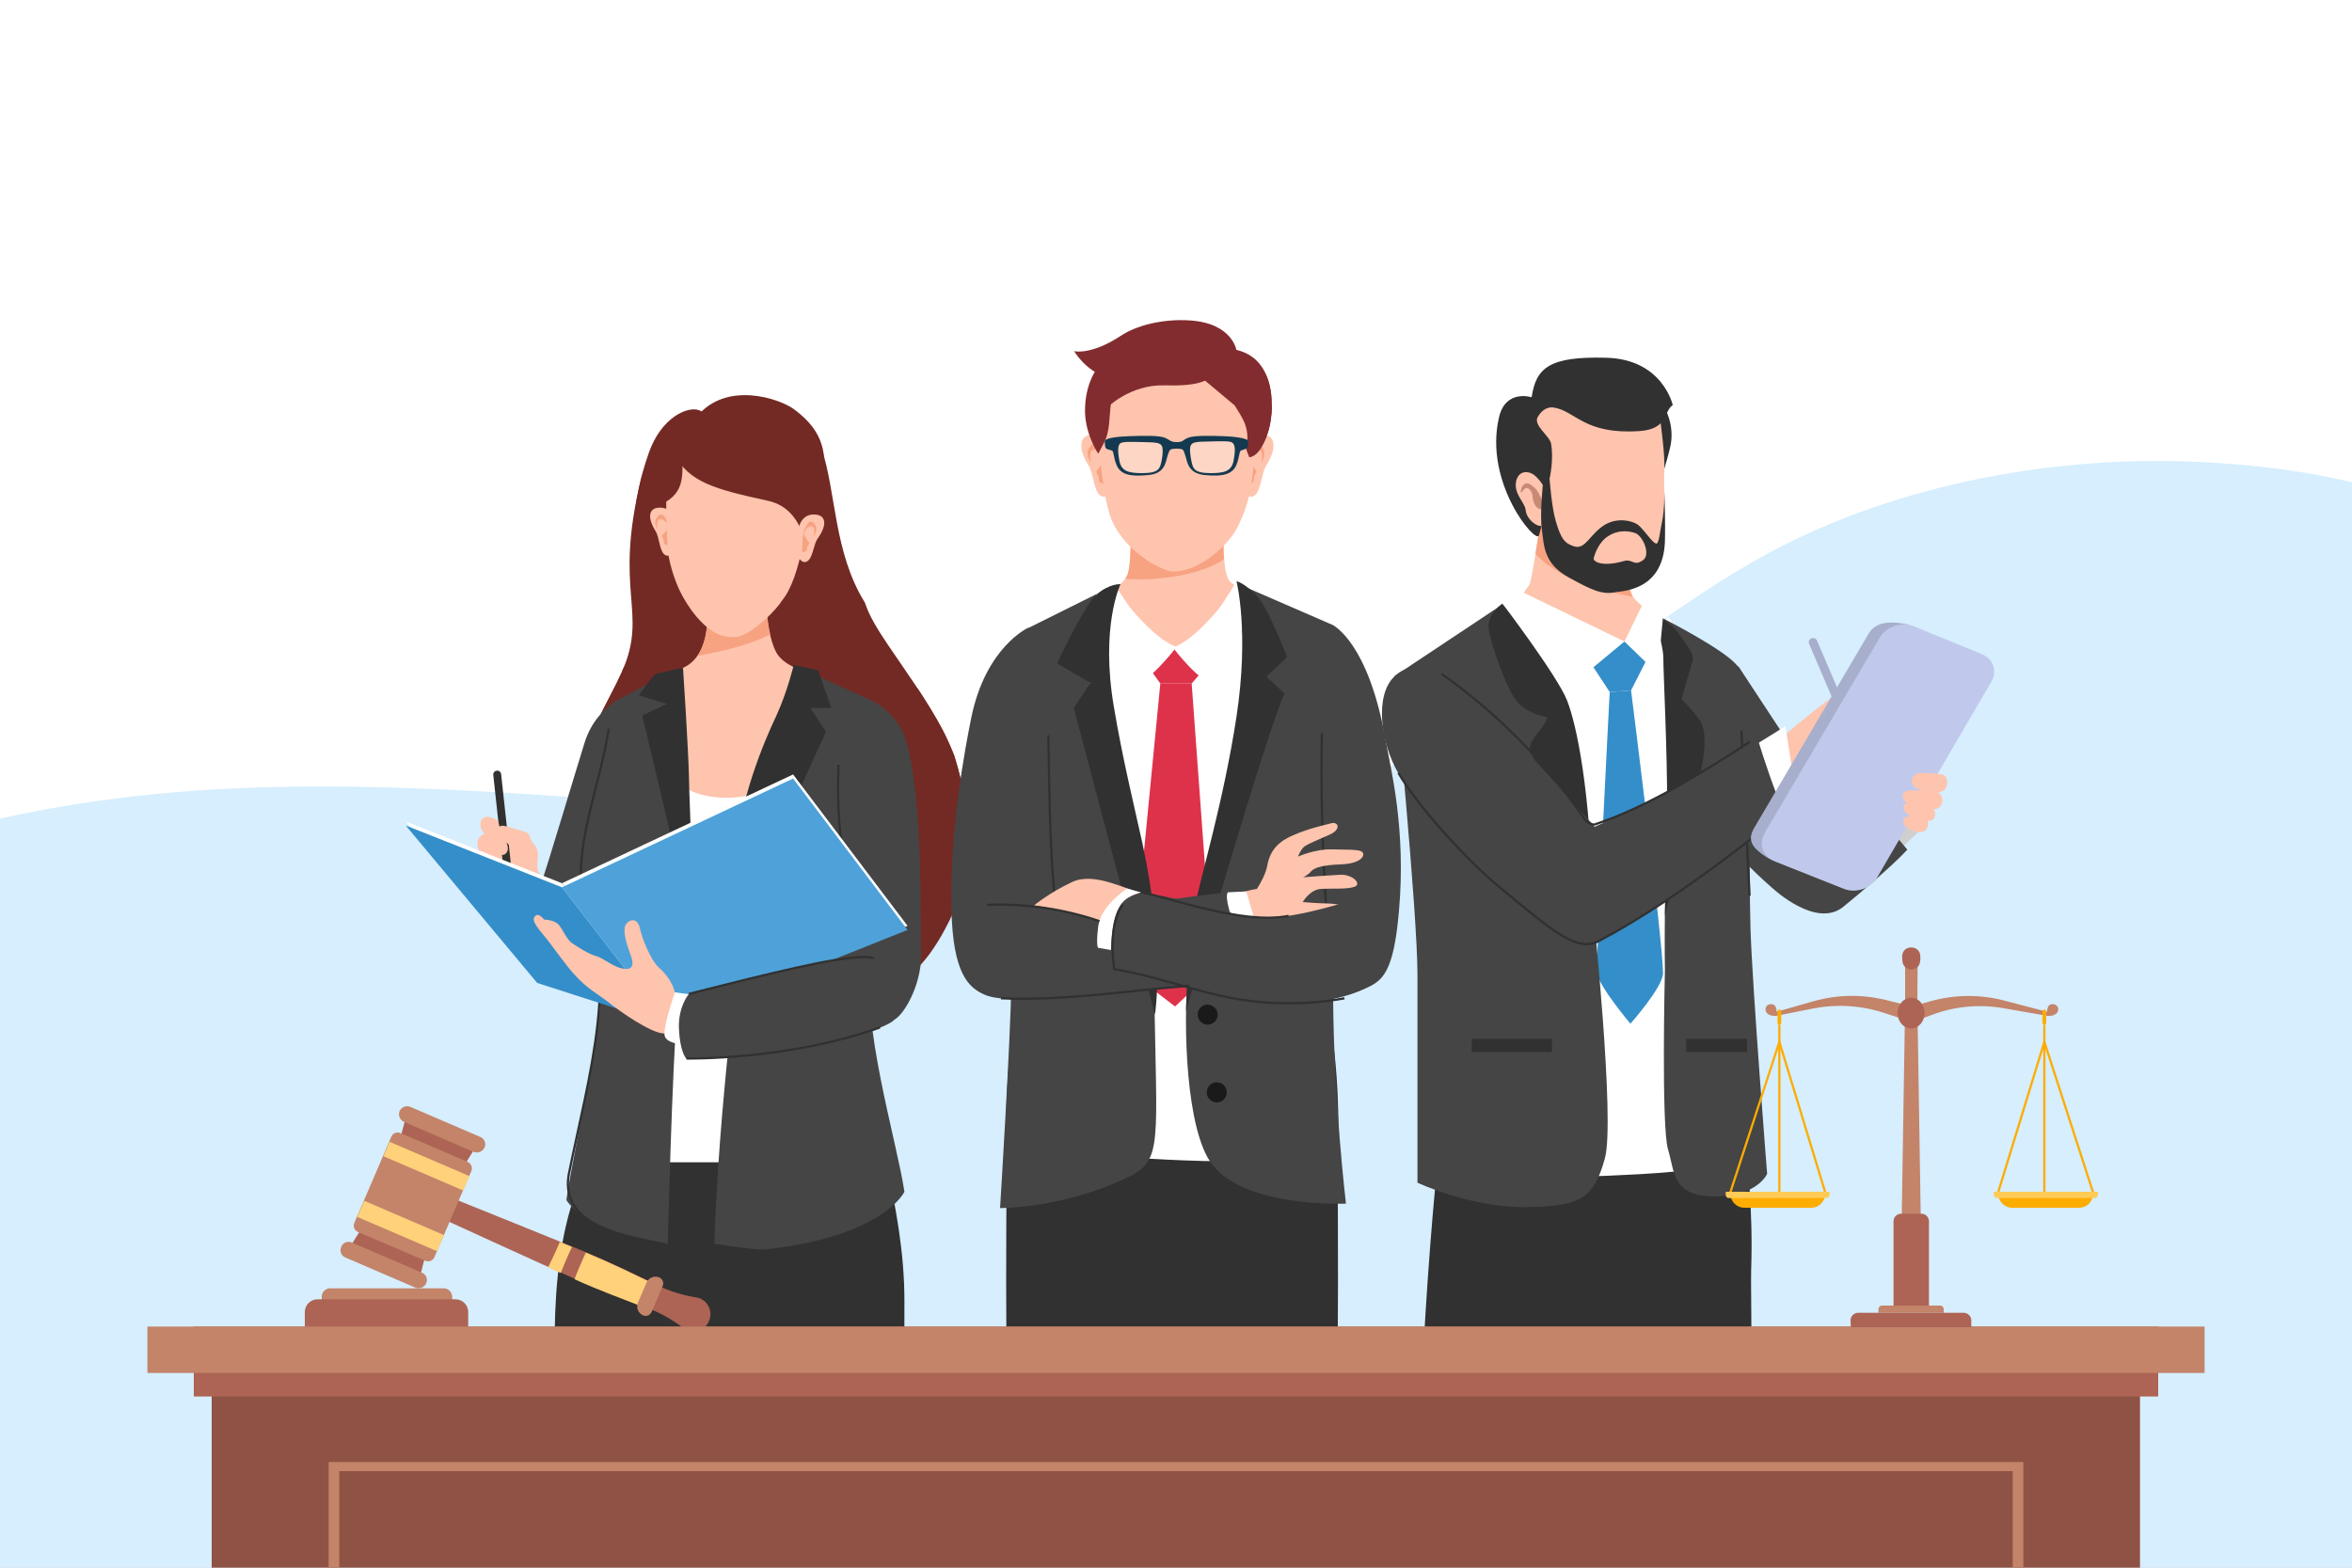 <?xml version="1.0" encoding="utf-8"?>
<!-- Generator: Adobe Illustrator 26.3.0, SVG Export Plug-In . SVG Version: 6.00 Build 0)  -->
<svg version="1.1" id="Capa_1" xmlns="http://www.w3.org/2000/svg" xmlns:xlink="http://www.w3.org/1999/xlink" x="0px" y="0px"
	 viewBox="0 0 750 500" style="enable-background:new 0 0 750 500;" xml:space="preserve">
<rect x="0" y="0" width="750" height="500" fill="#808080" stroke="none"/>
<style type="text/css">
	.st0{clip-path:url(#SVGID_00000127014441382832306390000010403475336250417580_);fill:#FFFFFF;}
	.st1{clip-path:url(#SVGID_00000139277511134240393620000005442004357807365800_);fill:#D6EEFE;}
	.st2{fill:#732A24;}
	.st3{fill:#FEC4AD;}
	.st4{fill:#454545;}
	.st5{fill:#F7A281;}
	.st6{fill:#FFFFFF;}
	.st7{fill:#313131;}
	.st8{fill:none;stroke:#313131;stroke-width:0.709;stroke-miterlimit:10;}
	.st9{fill:#4EA2D9;}
	.st10{fill:#348EC9;}
	.st11{fill:#DE324B;}
	.st12{fill:#1A1A1A;}
	.st13{fill:#832C2F;}
	.st14{opacity:0.3;fill:#FFFFFF;enable-background:new    ;}
	.st15{fill:#133A50;}
	.st16{fill:#808194;}
	.st17{fill:#CFCFCF;}
	.st18{fill:#A7AFCC;}
	.st19{fill:#C0C9EB;}
	.st20{opacity:0.52;fill:#965545;enable-background:new    ;}
	.st21{fill:#AD6454;}
	.st22{fill:#FFD17A;}
	.st23{fill:#C38469;}
	.st24{fill:#8F5345;}
	.st25{fill:none;stroke:#FDAC00;stroke-width:0.709;stroke-miterlimit:10;}
	.st26{fill:#FDAC00;}
	.st27{fill:#FDCB56;}
</style>
<g id="BACKGROUND">
	<g>
		<g>
			<defs>
				<rect id="SVGID_1_" y="0" width="750" height="500"/>
			</defs>
			<clipPath id="SVGID_00000070812707793736520750000001270771562372109985_">
				<use xlink:href="#SVGID_1_"  style="overflow:visible;"/>
			</clipPath>
			
				<rect y="0" style="clip-path:url(#SVGID_00000070812707793736520750000001270771562372109985_);fill:#FFFFFF;" width="750" height="500"/>
		</g>
		<g>
			<defs>
				<rect id="SVGID_00000041286015968481914850000010757412909114240437_" y="0" width="750" height="500"/>
			</defs>
			<clipPath id="SVGID_00000093170521417365242960000014126959481315051156_">
				<use xlink:href="#SVGID_00000041286015968481914850000010757412909114240437_"  style="overflow:visible;"/>
			</clipPath>
			<path style="clip-path:url(#SVGID_00000093170521417365242960000014126959481315051156_);fill:#D6EEFE;" d="M707.7,147.7
				c-50.2-3.5-102.3,6.6-143,28.3c-29.7,15.9-53.2,37.3-83.3,52.8c-56,28.9-128.8,34.5-197.5,32c-68.7-2.5-137-12.1-205.6-9.5
				c-31.3,1.2-63.4,5.4-92.9,13.4V500h780V158.4C749.7,152.8,730.7,149.3,707.7,147.7z"/>
		</g>
	</g>
</g>
<g id="OBJECTS">
	<g>
		<path class="st2" d="M290.9,301.7c4.7-8.9,18.2-19.7,18.2-30.1c0.1-10.3-1.7-20.6-4.8-30.5c-1.1-2.8-2.4-5.7-3.8-8.4
			c-5-9.5-11.4-18.2-17.4-27.1c-3-4.5-5.8-8.8-7.3-13.4c-10-16-9.2-35.7-13.8-49c-5.8-16.9-52.1-12.7-57.5,9.3
			c-9.1,36.7,2.4,42.5-6.2,61.8s-26.7,38.1,5.3,72.2C239.5,325,266.2,322.6,290.9,301.7z"/>
		<path class="st2" d="M295.3,305.7c6.3-7.8,13.8-23.6,13.8-34.1c0.1-10.4-1.7-20.7-4.8-30.6c-1.1-2.8-2.3-5.5-3.7-8.2
			c-2.4-4.5-5.1-8.8-7.9-13.1c-8.1-2.8-17.6-6.4-22.2-9.8c-6-4.4-10.3-10.9-10-22.1c0.2-5.6-8-20.1-14.1-22
			c-1.8-0.6-2.5-2.1-2.3-3.5c-9-1.5-16.8-4.7-25.9-3.7c-2.5,4.5-9,1-9.1,3.2c-1.4,24.5-3.7,38.6-8.1,47.2c-0.7,1.4-1.4,2.8-2.2,4.1
			c-0.2,0.4-0.4,0.8-0.5,1.3c-8.7,19.3-26.7,38.1,5.3,72.2C239.5,325,275,330.8,295.3,305.7z"/>
		<path class="st2" d="M282.5,243.2c-7.1-13.9-19.5-26.9-21.6-42.6c-2.4-18,3.7-37-1.9-54.5c-0.6-1.9-28.9-14.6-43.3-6.7
			c-21.1,56.3,22.2,76.9-7,152.3c25.9,24.7,52.1,28.6,73.5,20.7C278.5,294.7,169.5,420.7,282.5,243.2z"/>
		<path class="st3" d="M157.4,266c-1.6,4-3.9,10.5,0,13c3.9,2.5,7,4.1,7,4.1l2.2-7.9l-0.5-6.6L157.4,266z"/>
		<path class="st4" d="M196.1,223.7c-3,2.2-7.4,5.9-9.7,13.2s-12.5,41.5-13.7,44.4c-1.3,2.8,13.8,13.8,13.8,13.8h11.1l5-15.9
			L196.1,223.7z"/>
		<path class="st3" d="M244,183.1c0,0-0.6,17.1,3.5,24.9c2.8,5.4,12.9,7.1,12.9,7.1s1.3,15.3-7.9,30.7
			c-9.2,15.4-40.2,22.7-40.2,22.7s-6.9-12-10.9-25.6c-4.1-13.6-1.6-20.9-1.6-20.9s14-7.3,18-9c9.7-4.3,7.6-20,7.6-20L244,183.1z"/>
		<path class="st5" d="M222.4,209.2c7.6-1.5,16.1-3.2,23.2-6.9c-1.9-8.4-1.5-19.2-1.5-19.2l-18.7,9.9
			C225.4,193,226.7,203,222.4,209.2z"/>
		<path class="st3" d="M261.9,226.7l-1.5-11.6c0,0-14.6,13.7-27.1,13.7c-17.9,0-19.7-13.7-19.7-13.7l-6.2,5.6l1.1,15.6l13.4,78.3
			l33.4-56.2L261.9,226.7z"/>
		<path class="st6" d="M214.9,248.1c5,7.6,26.9,10.1,37.7-2.3c0,0-2.8,119.7-2.8,132.5c0,12.8-5.9,16.2-5.9,16.2l-44-3.4
			c0,0,10-52.3,7.6-78.2c-2.3-25.9-3.8-53.6-3.8-53.6L214.9,248.1z"/>
		<path class="st7" d="M176.9,430.6c-0.2-15.7,1-31.3,4.9-44.8c1.5-5.3,2.9-10.3,4.1-15.1h96.7c3,14.2,5.8,28.7,5.8,44.1
			c0,5.6,0,10.8-0.1,15.8L176.9,430.6L176.9,430.6z"/>
		<path class="st4" d="M218.6,283.5l-7-68l-15.5,8.2c-1.8,5.4-4.6,24.7-8.1,36.4c-1.7,5.7-3.5,13.5-2.1,23.5c1,7,3.6,11.6,5.8,20.4
			c2.9,12.3-8.7,62-11.1,78.7c0,0,5.1,10,32.3,14.3C214.1,354.7,215,325.7,218.6,283.5z"/>
		<path class="st8" d="M194.1,232.4c-2.4,16-8.9,31.5-8.9,47c12.9,31,2.6,63.2-3.9,95.5c-2.6,16.8,19.4,19.4,31.4,22.1"/>
		<path class="st7" d="M217.8,213c0,0,1.7,25.8,1.9,35c0.1,9.2,1.5,28.5,0,36.8c-1.5,8.3-3.1,28.2-3.1,28.2s-1.4-41.4-3.4-49.5
			c-1.9-8.2-8.4-35.3-8.4-35.3l7.8-3.7l-8.9-2.7c0,0,3.6-5.3,5.4-6.9L217.8,213z"/>
		<path class="st4" d="M278.2,307.2c5.4-21.3,4.1-44.2,4.1-44.2s-2-33.9-3.8-39.3L254.9,213l-15.7,55.5
			c-4.3,45.3-9.9,82.7-11.4,128.2c2.5,0.3,13.4,2.1,16.1,1.8c37.9-4.1,44.5-18.4,44.5-18.4C286.2,364.9,273.9,324.2,278.2,307.2z"/>
		<path class="st7" d="M253.1,212.1l7.8,1.7l4.2,12h-6.7l5,7.6c0,0-13.6,29.1-19.5,44.4c-5.9,15.3-9.3,40.9-9.3,40.9
			s-0.3-28.6,0.3-45.7c0.5-17.1,8.8-36.6,12.6-44.6C251.1,220.6,253.1,212.1,253.1,212.1z"/>
		<path class="st4" d="M275.2,247.7c0-1.1,3.4-24,3.4-24s8,4.2,10.4,12.7c5.7,20.2,4.3,60.4,4.7,66.4c0.7,10.1-5,20.3-8.3,22.3
			s-14.9-13.7-14.9-13.7l-7-8.3c0,0,6.3-15,8.7-27.3C274.5,263.6,275.2,247.7,275.2,247.7z"/>
		<path class="st8" d="M267.4,243.9c-0.6,11.9,0.3,23.9,2.5,35.6"/>
		<path class="st7" d="M162.3,281.5L162.3,281.5c-0.7,0.1-1.3-0.4-1.4-1.1l-3.6-33.2c-0.1-0.7,0.4-1.3,1.1-1.4l0,0
			c0.7-0.1,1.3,0.4,1.4,1.1l3.6,33.2C163.5,280.8,163,281.4,162.3,281.5z"/>
		<path class="st3" d="M158.9,261.9c0.2,2,1.4,4.3,2.5,6.6c1.1,2.3,0.3,3.6-0.5,4s-1.3,0-1.3,0s0.7,1.2,0.7,2.6
			c0,1.5-0.9,2.3-2.5,1.9s-4.7-1.7-5.2-3c-0.5-1.3,0-3,0-3s-0.9-2.5,0.2-3.8c1-1.3,1.8-1.1,1.8-1.1s-2.5-2.8-0.9-4.8
			S158.9,261.9,158.9,261.9z"/>
		<path class="st3" d="M176.3,282.1c-3-2-4.9-3.2-5-5.8c-0.1-2.6,1.1-4.5-1.1-7.1c-2.2-2.6-0.5-3.3-3.2-4c-2.7-0.7-6.9-2.5-7.6-1.6
			s-2,2.4,0.7,4.2s3,2.4,3,2.4s0.2,6.8,0.2,7.9s4.7,7.2,4.7,7.2L176.3,282.1z"/>
		<g>
			<polygon class="st6" points="213.2,325.7 179.2,281.7 252.9,247 289.4,295.3 			"/>
			<polygon class="st6" points="179.2,281.7 129.4,262 171.3,312.2 213.2,325.7 			"/>
			<polygon class="st9" points="213.2,327 179.2,283 252.9,248.3 289.4,296.6 			"/>
			<polygon class="st10" points="179.2,283 129.4,263.3 171.3,313.5 213.2,327 			"/>
			<path class="st3" d="M222.2,331.9c-2.7-0.4-6.6-1.9-10.8-2.3c-4.3-0.4-13.7-7-17.2-9.8c-3.6-2.8-6.8-4.4-10.5-8.4
				c-3.7-3.9-7.5-9.8-10.5-13.3c-3-3.6-3.6-5-2.5-6c1.1-1.1,2.8,1.2,2.8,1.2s3.4,0,4.8,1.8s2.5,4.6,4.1,5.7c1.6,1.1,5.5,3.6,7.6,4.1
				c2.1,0.5,5.2,3.2,8,3.9c2.8,0.7,4.6,0,3.2-3.9c-1.4-3.9-2.3-6.7-2-9s3.9-4,4.8,0c0.9,4,3.6,10.4,6,12.6c2.5,2.1,4.8,5.6,5.2,8.1
				c0.4,2.5,7.8,2,7.8,2L222.2,331.9z"/>
			<path class="st6" d="M220.9,320.4l-1.3-3.3l-4.4-0.6c0,0-3.6,10.4-3.3,13.6s8,3.2,8,3.2L220.9,320.4z"/>
			<path class="st4" d="M285.3,325.1c-1.7,2.2-12.2,6-34,9.8c-19,3.3-32.5,2.7-32.5,2.7s-2-2.1-2.3-9.5c-0.3-7,3.1-11,3.1-11
				s34.1-8.9,46.5-10.8c12.4-1.9,12.4-0.4,12.4-0.4L285.3,325.1z"/>
			<path class="st8" d="M218.9,337.6c0,0,32.2,0.6,61.7-9.9"/>
			<path class="st8" d="M278.6,305.8c0,0-0.1-1.5-12.4,0.4c-12.4,1.9-46.5,10.8-46.5,10.8"/>
		</g>
		<g>
			<g>
				<path class="st3" d="M215.5,168.5c0,0,0.4-6.7-5.2-6.6c-3.6,0.1-3.9,3.3-1.2,7.6c1.1,1.8,1.2,5.8,2.6,7.2
					c1.7,1.6,3.3-0.8,3.8-1.9C216.5,172.9,215.5,168.5,215.5,168.5z"/>
			</g>
			<path class="st5" d="M212,164.9c-1-1.5-2.3-0.6-2.9,0.8s0.6,3.2,0.6,3.2s-0.7-2.5,0.4-3.2c1.1-0.6,3.6,1.3,2.7,3
				c-0.9,1.7-2.2,1.9-1.5,2.8c0.8,0.9-0.1,1.9,1.2,2.3s0.7-0.3,0.9-2.4c0.1-2.1,0.1,0,0-2.1C213.3,167.3,212.9,166.2,212,164.9z"/>
		</g>
		<path class="st3" d="M249.4,191.5c-1.6,2.7-8.5,9.9-13.7,11.5c-1,0.3-3.4,0.3-5.3-0.2c-6.3-1.9-11.4-9.8-13.5-14.1
			c-1.6-3.3-3.9-9.5-4.1-15.2c-0.2-5.8-0.6-13.8-0.2-18.6c0.6-7.6,4.3-11.6,9.4-13.3c14.1-4.5,37.2,9.3,36.6,14.6
			C257.7,164.8,255.4,184.3,249.4,191.5z"/>
		<path class="st2" d="M223.1,130.9c-3.7-1.6-12.3,2.3-16.2,13.5c-3,8.5-4.3,15.9-4.7,21.9c1.8-0.7,5.8-4.2,6.8-4.6
			c9.7-3.9,8.9-9.1,8.3-19.7C217,138,228.4,133.2,223.1,130.9z"/>
		<path class="st2" d="M260.5,167.9c2.6-6.2,1.5-8.2,2-13.3c1.1-9.5,0.6-16.7-9.2-24c-4.5-3.4-21.7-9.4-31.2,2.4
			c-2.5,3.1-10.7,5-4.9,12c2.1,2.6,10.6,2.1,31.2,6.6C254.9,153,256,165.5,260.5,167.9z"/>
		<path class="st2" d="M215,144.9c4.8,8.9,12.8,11.1,29.8,14.8c13.2,2.8,13.4,20,13.4,28c0,0,6.3-19.7-1.8-31.5
			c-8.1-11.8-12.7-13.5-12.7-13.5L215,144.9z"/>
		<g>
			<path class="st3" d="M254.4,170.4c0,0,0-6.7,5.6-6.3c3.6,0.3,3.7,3.6,0.7,7.7c-1.2,1.7-1.5,5.8-3,7c-1.8,1.5-3.2-1-3.7-2.1
				C253.1,174.7,254.4,170.4,254.4,170.4z"/>
		</g>
		<path class="st5" d="M257.6,167c1-1.4,2.1-0.4,2.6,1s-0.8,3.2-0.8,3.2s0.7-2.5-0.2-3.2s-3.3,1.1-2.6,2.9c0.8,1.8,1.9,2,1.2,2.9
			c-0.8,0.9,0,1.9-1.2,2.2c-1.3,0.4-0.7-0.3-0.7-2.5s-0.1,0,0.1-2.1C256.3,169.2,256.7,168.2,257.6,167z"/>
	</g>
	<g>
		<g>
			<path class="st3" d="M413.5,194.9c-2.4,10.8-4.9,20.8-7.3,30.1h-55.1c-2.2-10-4.6-20.8-7.3-32.6c5.6-2.8,13.1-3.8,15.6-8.8
				c0.9-1.8,1.2-8.5,1.2-12c0.1-6.4-0.4-10.6-0.4-10.6h30.4c0,0-0.7,9.2-0.3,16.3c0.2,3.8,0.8,7.1,1.9,8.2
				C395.8,188.9,406.4,191.4,413.5,194.9z"/>
			<path class="st7" d="M426.5,432.2c0.4-30.7-0.1-60.1,0.1-64.3c0.8-19.2-1.4-34.8-1.4-34.8l-48.9-15.4l-4.8,75.4
				c0,0,1.8,17.6,3.8,39.1H426.5z"/>
			<path class="st7" d="M321,432.2h55c1.1-7.2,1.9-11.8,1.9-11.8l-6.6-102.7l-48.9,15.4c0,0-2.2,15.6-1.4,34.8
				C321.1,372.2,320.6,401.6,321,432.2z"/>
			<path class="st6" d="M323.8,368.2c35.3-0.6,61.7,4.9,96.6,0.4c-1.2-32.5-1.2-80,1.6-101.5c4-30.7,6.4-55.3,6.4-55.3l-30.1-15.2
				l-2.9,6.3l-20.8,8.8l-15.6-8.8l-9-7.9l-23.9,16.7c0,0-5.5,24.7-1.5,55.3C327.4,288.4,325.3,336.5,323.8,368.2z"/>
			<path class="st5" d="M359.4,183.6c-0.2,0.4-0.4,0.7-0.6,1c9.8,0.8,24.6-1.2,31.5-6.3c0-0.3-0.1-0.7-0.1-1
				c-0.4-7.1,0.3-16.3,0.3-16.3h-30.4c0,0,0.5,4.3,0.4,10.6C360.6,175.1,360.4,181.8,359.4,183.6z"/>
			<polygon class="st11" points="380,218 386.7,309.8 374.7,321 361,310.5 370,218 			"/>
			<polygon class="st11" points="386.6,210.3 380,218 370,218 362.6,207.7 375.3,206.3 			"/>
			<path class="st4" d="M315.8,233.6c3,31,7.2,51.4,6.7,79.9c-0.3,18.9-3.6,71.8-3.6,71.8s18.1,0.2,38.1-8.6
				c13.5-5.9,12-7.9,11.2-53c-0.6-33.7-18.4-75.5-20.5-98.2c-0.9-9.5,2.5-36.3,2.5-36.3l-22.3,11.1L315.8,233.6z"/>
			<path class="st4" d="M429.4,225.9c-0.9,28.5-0.1,41.8-0.7,47.1c-2,18.5-3.7,28.8-3.6,44.8c0.2,33.7,4.1,66.1,4.1,66.1
				s-31.8,1.4-42.6-12.4c-8.6-11-9.2-45.2-7.9-59.5c0.7-8.1,13.4-46.7,17.8-76.1c3.8-25.8,1-48.5,1-48.5l27.4,11.9L429.4,225.9z"/>
			<path class="st6" d="M349.5,189.6l6.2-2.9c0,0,3,5,5,7.5c9.4,11.1,14.5,12.1,14.5,12.1s-9.6,12.7-14,11.7
				C353.1,216.2,349.5,189.6,349.5,189.6z"/>
			<path class="st6" d="M397.5,188.5l-3.2-3.1c0,0-4,6.8-6,9.2c-9.2,10.9-14.3,11.9-14.3,11.9s9.4,12.5,13.8,11.5
				C395.8,216.2,397.5,188.5,397.5,188.5z"/>
			<path class="st12" d="M388.3,323.6c0,1.7-1.4,3.2-3.2,3.2c-1.7,0-3.2-1.4-3.2-3.2c0-1.7,1.4-3.2,3.2-3.2
				C386.8,320.5,388.3,321.9,388.3,323.6z"/>
			<circle class="st12" cx="388" cy="348.4" r="3.2"/>
			<g>
				<g>
					<path class="st3" d="M396.1,147c0,0-0.3-8.7,6.5-8.4c4.3,0.2,4.6,4.5,1.1,10c-1.4,2.3-1.6,7.6-3.4,9.2c-2.2,2-3.9-1.2-4.5-2.6
						C394.8,152.7,396.1,147,396.1,147z"/>
				</g>
				<path class="st5" d="M399.8,142.4c1.1-1.9,2.6-0.6,3.2,1.2s-0.8,4.1-0.8,4.1s0.8-3.3-0.4-4.1s-4,1.6-3,3.9
					c1,2.3,2.4,2.5,1.5,3.7c-0.9,1.2,0.1,2.4-1.4,3c-1.5,0.5-0.8-0.4-0.9-3.2c-0.1-2.8-0.1,0,0.1-2.8
					C398.3,145.4,398.8,144.1,399.8,142.4z"/>
				<g>
					<path class="st3" d="M354.8,147c0,0,0.3-8.7-6.5-8.4c-4.3,0.2-4.6,4.5-1.1,10c1.4,2.3,1.6,7.6,3.4,9.2c2.2,2,3.9-1.2,4.5-2.6
						C356.1,152.7,354.8,147,354.8,147z"/>
				</g>
				<path class="st5" d="M350.5,142.4c-1.3-1.9-2.8-0.6-3.5,1.2c-0.7,1.8,0.9,4.1,0.9,4.1s-0.9-3.3,0.4-4.1s4.4,1.6,3.3,3.9
					c-1.1,2.3-2.6,2.5-1.7,3.7s-0.1,2.4,1.6,3c1.7,0.5,0.9-0.4,1-3.2c0.1-2.8,0.1,0-0.1-2.8C352.1,145.4,351.6,144.1,350.5,142.4z"
					/>
			</g>
			<g>
				<path class="st3" d="M401.3,133.9c-0.2,2.9-0.8,4.7-1.5,8.9c-0.2,1,1.1,14.9-6.1,26.9c-1.9,3.3-10.2,12.3-19.3,12.6
					c-4,0.1-17-7.1-20.5-18.1c-0.7-2.2-2.1-7.3-3.2-19.3c-0.1-1.2-0.3-2.3-0.4-3.2c-0.6-4.2-1.2-5.9-1.3-8.7
					c-0.4-8.9,9.4-21.8,26.4-21.5C395.5,111.9,401.9,125,401.3,133.9z"/>
				<path class="st13" d="M401.8,143.3c-1.6,2.4-3.4,2.5-3.4,2.5l-1-2.6c2.7-7.4-2.8-9.9-2.9-15.2l-4.5-5.3l-3.5-4.1l7.7-7
					c3.5,0.7,7.1,2.9,9.2,7.2c1.3,2.6,2.1,5.8,2.1,9.9C405.6,129.2,405.9,137.2,401.8,143.3z"/>
				<path class="st13" d="M357.7,118.2l4.7,0.2l-8.1,10c-0.7,4.7-0.2,9.1-2.4,13.1l-0.1,0.2l-1.6,3c0,0-3.9-5.7-4.2-12.9
					c-0.3-9.2,4-16.1,6.8-16.6L357.7,118.2z"/>
				<path class="st13" d="M366.1,105.2c23-5.8,28.2,6.6,28.2,6.6s-3.7,4.3-5.9,6.6c-3.1,3.2-6.2,4.8-17.1,4.5
					c-11-0.3-18.4,7.2-18.6,7.4c0,0,4.6-9.4,4.6-9.4S355.9,107.8,366.1,105.2z"/>
				<path class="st13" d="M394.3,111.8c0,0-1.2-8.7-14.8-9.6c-9-0.6-17.3,1.7-22.1,4.9c-9.6,6.3-14.9,4.9-14.9,4.9s7.3,12,17.1,7.2
					c8.7-4.3,19.8-1.3,23.3-2.1C388.3,115.8,394.3,111.8,394.3,111.8z"/>
				<path class="st13" d="M357.3,120c-4.9,5.6-4.7,10.2-4.7,10.2s3.1-5.8,9.1-8.6c6.1-2.9,8.6-2.9,14.5-3.2c7.6-0.4,12-4.2,12-4.2
					S369.1,106.5,357.3,120z"/>
				<path class="st13" d="M401.8,143.3c-1.6,2.4-3.4,2.5-3.4,2.5l-1-2.6c1.4-6.9-1.4-10.1-3.7-13.9l-10.5-8.8c0.2-1,3.3-2.5,3.3-2.5
					c3.7,1.6,11.6,6.8,12.2,16.1c0,0,5.3-10.6,4.3-15.1c0,0,0.2,0,0.4,0c1.3,2.6,2.1,5.8,2.1,9.9
					C405.6,129.2,405.9,137.2,401.8,143.3z"/>
			</g>
			<path class="st7" d="M357.3,186.3c0,0-6.5,13.5-2.1,39.2c2.7,16.2,6.3,30.8,9.1,43.5c7.3,33.7,4,54.6,4,54.6l-25.9-97.8l5.3-8
				l-10.6-6.2c0,0,8.5-18.4,12.5-21.9C353.6,186.1,357.3,186.3,357.3,186.3z"/>
			<path class="st7" d="M394.3,185.4c0,0,4.1,16.1,0,43.1s-11.5,51.3-13.3,60.7c-2.3,12.8-2.8,33.2-2.8,33.2s25.7-89.2,31.4-101.2
				l-5.8-5.4l6.6-6.2c0,0-6.3-16.9-10.4-20.4C396,185.5,394.3,185.4,394.3,185.4z"/>
			<g>
				<path class="st14" d="M393.3,147.2c-0.7,3.3-3.4,3.7-7.3,3.7c-5.4,0-5.6-1.6-6.1-3.9c-0.5-2.3-0.5-4.2-0.3-4.7
					c0.5-1.4,1.9-1.4,6.2-1.5s6.7-0.2,7.3,0.5C393.9,142.1,394,143.7,393.3,147.2z"/>
				<g>
					<path class="st14" d="M357.1,141.4c0.7-0.7,3.1-0.6,7.3-0.5s5.7,0.1,6.2,1.5c0.2,0.5,0.2,2.4-0.3,4.7c-0.5,2.3-0.7,3.9-6.1,3.9
						c-4,0-6.6-0.4-7.3-3.7C356.2,143.7,356.4,142.1,357.1,141.4z"/>
					<path class="st15" d="M398,140.7c-0.1-1-4.8-1.5-8.1-1.6s-9-0.3-11,0.5c-1.8,0.7-1.5,1.4-3.7,1.4c-2,0-2.1-0.7-3.8-1.4
						c-2-0.8-7.7-0.6-11-0.5s-8,0.5-8.1,1.6c0,0.6,0,1.3,0.2,2c0.1,0.6,1.8,0.9,2.1,1c0.6,0.3,0.4,2,1.4,4.5
						c1.3,3.2,4.3,3.9,10.3,3.3c5.5-0.5,5.4-4.6,6.1-6.4c0.6-1.5,0.3-2,2.8-2c2.5,0,2.1,0.5,2.7,2c0.7,1.7,0.6,5.8,6.1,6.4
						c6,0.6,9-0.2,10.3-3.3c1-2.5,0.8-4.2,1.4-4.5c0.3-0.2,2-0.5,2.1-1C398,142,398.1,141.2,398,140.7z M370.4,147
						c-0.5,2.3-0.7,3.9-6.1,3.9c-4,0-6.6-0.4-7.3-3.7c-0.7-3.5-0.5-5,0.1-5.7c0.7-0.7,3.1-0.6,7.3-0.5s5.7,0.1,6.2,1.5
						C370.8,142.9,370.9,144.7,370.4,147z M393.3,147.2c-0.7,3.3-3.4,3.7-7.3,3.7c-5.4,0-5.6-1.6-6.1-3.9c-0.5-2.3-0.5-4.2-0.3-4.7
						c0.5-1.4,1.9-1.4,6.2-1.5s6.7-0.2,7.3,0.5C393.9,142.1,394,143.7,393.3,147.2z"/>
				</g>
			</g>
		</g>
		<g>
			<path class="st4" d="M413.3,289.8c1.2-20.4,0.6-41.5,1.8-55.3c2.9-32,9.8-35.2,9.8-35.2s11.5,5.3,17,37.1
				c1.6,8.9,6.5,28,4.2,54.1c-1.7,19.7-5.2,22.3-10.6,24.7c-7.4,3.3-21.8,6.8-28.7,2.3C410.4,304.6,413.1,307.7,413.3,289.8z"/>
			<path class="st4" d="M336.2,289.8c-1.2-20.4-0.6-41.5-1.8-55.3c-2.9-32-6.5-34.3-6.5-34.3s-13.6,6.1-18.2,28.8
				c-1.8,8.9-7,35.9-6.3,61.4c0.5,19.7,5.2,24.6,10.7,26.9c8,3.3,31,0,36.6-1C347.1,303.5,336.3,307.7,336.2,289.8z"/>
			<path class="st8" d="M337.9,299.5c-3.2-21.4-3.2-43.4-3.6-65"/>
			<path class="st8" d="M422.8,287.9c-1.2-18-1.6-36-1.3-54"/>
			<path class="st3" d="M396.1,291.1c2.2-4.3,7-9.8,8-15c0.9-5.2,4-8,8.7-9.9c4.7-2,9-2.9,11.6-3.6c2.5-0.7,3.3,2-0.4,3.6
				c-3.6,1.6-6.3,2.7-7.8,3.6c-1.4,0.9-2.3,3.4-2.3,3.4s5.6-2.5,11-2.3c5.4,0.2,9.6-0.2,9.8,1.4s-2.3,3.3-7.4,3.4
				c-5.1,0.2-8.1,0.9-9.2,2.2s-2.6,1.9-2.6,1.9s7.9-0.6,11.8-0.8c4-0.2,7,2.9,4.7,3.8c-2.3,0.9-7,0.5-10.7,0.7
				c-3.6,0.2-5.9,4.2-5.9,4.2s4.2,0.4,8.8,0.5c4.5,0.2,6.1,1.8,3.3,2.9c-2.9,1.1-8.8,0.4-12,0.9c-3.2,0.5-9.9,2.7-9.9,2.7
				L396.1,291.1z"/>
			<g>
				<path class="st16" d="M397,310.4c8.4,0.7,8-15.3,8-15.3s-14.4-7.6-15.1-0.8C389.2,301.1,397,310.4,397,310.4z"/>
				<g>
					<path class="st3" d="M389.1,286.4c4.4,0,12.8-5.7,19.7-1.5c6.9,4.2,11.2,8.8,11.2,8.8s-13.8-0.2-21.3,3.4
						c-7.6,3.6-15,9.6-15,9.6L389.1,286.4z"/>
					<path class="st6" d="M387.5,287.7l4-3.1l5.9-0.3c0,0,3.5,12,4.4,14.5l-14.6,2.2L387.5,287.7z"/>
					<path class="st4" d="M391.5,284.6c-2,3.3,7.4,23.1,8.3,26.4c0,0-21.4,4-42.2,4.9c-24,1-41.5,0-47.1-3.8s1.2-30.5,15.5-25.1
						c8.7,3.3,22.1,4.7,34.6,2.1C373.1,286.5,391.5,284.6,391.5,284.6z"/>
				</g>
			</g>
			<g>
				<g>
					<path class="st3" d="M363.8,284.6c-4.3-0.5-14.6-6.7-21.9-3.3s-12.2,7.5-12.2,7.5s17.2,2.4,24.3,6.8s13.8,11.2,13.8,11.2
						L363.8,284.6z"/>
					<path class="st6" d="M370.2,289.7l-6.5-5.1l-4.3-1.2c0,0-8.4,5.4-9.2,12s0,6.9,0,6.9l15.4,2.7L370.2,289.7z"/>
					<path class="st4" d="M363.8,284.6c-5.6,1.9-9.6,3.2-9.6,22.1c0,0,18,8.2,38.5,11.5c23.8,3.8,36.8,0,42.8-3.1
						c5.9-3.1,7.2-31-5.3-27.6c-9,2.4-25.2,7.8-37.3,3.8C380.7,287.2,363.8,284.6,363.8,284.6z"/>
				</g>
			</g>
		</g>
		<path class="st8" d="M350.6,293.8c-11.3-3.9-23.8-5.7-35.8-5.2"/>
		<path class="st8" d="M319.2,318.4c20.1,0.9,41.8-2.6,60-4"/>
		<path class="st8" d="M428.7,318.4c-11.9,2.2-24.8,2.1-36.6-0.2c-8.1-1.6-15.6-4.1-23.4-6.1c-4.9-1.3-8.3-2.1-13.4-3
			c0,0-2.3-14.1,2.8-20.6"/>
		<path class="st8" d="M363.8,284.6c8.1,1.3,32.3,10.5,47.1,7.5"/>
	</g>
	<g>
		<path class="st7" d="M558.5,432.2c0-13.9-0.2-24.2-0.1-27c0.7-19.6-1.4-35.4-1.4-35.4l-33.2-1l-17.6,62.1c0,0,0,0.5,0.1,1.3H558.5
			z"/>
		<path class="st7" d="M522.1,432.2c7.6-32.4,14.4-62,14.4-62l-78-0.6c0,0-2.9,27.8-4.7,62.7H522.1z"/>
		<path class="st3" d="M493,154.9c0,0-4.3,29.4-5.2,31.3c-2,4-14.4,16.4-14.4,16.4s38,17.8,49.3,17.8c11.4,0,7.4-22.8,7.4-22.8
			s-8-4.5-9.6-7.7c-2.4-4.7-6-26.2-6-26.2L493,154.9z"/>
		<path class="st5" d="M518.9,190c-4.6-0.9-9.2-2.1-13.7-3.6c-0.8-0.3-1.6-0.6-2.4-0.9c-1.8-0.9-3.6-1.8-5.4-2.8
			c-0.6-0.4-4-2.7-4.2-2.7c-1.1-1-2.2-2-3.3-3c-0.1-0.1-0.2-0.2-0.3-0.2c1.5-9.2,3.4-21.9,3.4-21.9l21.4,8.8c0,0,3.7,21.4,6,26.2
			c0.1,0.1,0.2,0.3,0.2,0.4C519.9,190.1,519.2,190,518.9,190z"/>
		<g>
			<path class="st17" d="M587.6,263.2l13.5-12.3l11.9,13.2L601.6,275C601.6,275,592.9,267.8,587.6,263.2z"/>
			<path class="st4" d="M593.5,251.4c-2,1.9-6.5,6.7-8.1,8.4l-31-47.2c0,0-6.4-2.8-12.1,6.2c-6.6,10.2,1.8,42.6,1.8,42.6
				s8.4,10.7,20.9,21.7c0.8,0.7,14.2,13.1,22.8,6.1c5.2-4.2,15.8-13.2,20.4-18.2C603.3,264.8,596.5,258.6,593.5,251.4z"/>
		</g>
		<path class="st6" d="M512.6,375c13.2-0.6,28.6-1.3,41.4-4.6c-0.2-40.5-1.7-112.9-2.9-121.5c-1.8-13.4-3.3-31.8-3.3-31.8L532,196.8
			l-14.7,12.6l-38-16.7l-16.6,15.5c13.6,53.8-1.4,108,0,163.3C471.5,372.4,477.1,376.4,512.6,375z"/>
		<path class="st10" d="M520.1,220.2c0,0,10.2,80.3,10.2,90.2c0,4.4-10.4,16.1-10.4,16.1s-10.2-12.1-10.6-16.1c-0.5-4,4-89.7,4-89.7
			L520.1,220.2z"/>
		<polygon class="st10" points="526.2,208.2 520.1,220.2 513.3,220.7 503.1,205.2 518,204.6 		"/>
		<g>
			<path class="st4" d="M529.5,196.8c0,0,9.6,33.8,2.8,69c-1.9,10-1.4,43.7-1.4,43.7s-1.2,49.9,1,57.1c2.2,7.2,1.2,15.1,15.2,15
				c13.4-0.1,16.4-7.2,16.4-7.2s-4.7-59.3-5.3-78c-0.6-18.7,0.2-77.5-3.9-83.6C551.3,207.8,529.5,196.8,529.5,196.8z"/>
			<path class="st7" d="M526.7,195.1c0,0,3.7,9.9,3.7,14.8s1.3,29.9,1.2,47.7c0,8.6-0.7,34.4-0.7,34.4s10.5-41,11.6-46.7
				c1.4-7,1.3-11.2,0.3-14c-1.1-3-6.6-8.3-6.6-8.3s2.7-9.5,3.5-12.1s-2.3-5.6-4.6-9.1C533.2,198.9,526.7,195.1,526.7,195.1z"/>
			<g>
				<path class="st4" d="M479.2,192.7c0,0,18,34.4,20.1,44.7c6.2,29.8,8.8,53.7,8.8,53.7s6.9,66.1,3.7,78.2
					c-3.6,13.3-8.2,15.4-24.9,15.7c-17.8,0.3-34.9-7.8-34.9-7.8s0-45.5,0-66.1s-7.4-95.4-7.4-95.4L479.2,192.7z"/>
			</g>
			<path class="st7" d="M479.1,192.5c0,0,17.6,23.2,20.6,30.9s7.5,28.1,8.4,67.6c0,0-6-22-10.2-31.1c-6.1-13.1-10.4-19.7-10-21.8
				c0.6-3,4.5-5.9,5.6-9.3c0,0-6.3-1-9.7-5s-8.6-18.7-9.1-23.4C474.1,195.8,479.1,192.5,479.1,192.5z"/>
			<rect x="469.3" y="331.3" class="st7" width="25.6" height="4.2"/>
			<rect x="537.7" y="331.3" class="st7" width="19.4" height="4.2"/>
		</g>
		<polygon class="st6" points="485.4,188.8 518,204.6 502.1,217.8 479.2,192.7 		"/>
		<polygon class="st6" points="518,204.6 528.6,214.9 530.3,196.7 523.7,192.9 		"/>
		<line class="st8" x1="557.9" y1="285.7" x2="555.3" y2="233"/>
		<g>
			<path class="st3" d="M565.1,241.8c0,0,0.5-4.4,3.8-7.2c3.3-2.8,8.4-7,11.9-9.7c3.4-2.6,9.5-7.2,11.7-7.1c2.2,0,3.4,16.9,3.4,16.9
				l-9.2,8.8c0,0-13,2.1-15.9,4.3s-5,3.5-5,3.5L565.1,241.8z"/>
			<path class="st18" d="M593.8,241.4L593.8,241.4c-0.7,0.3-1.5,0-1.8-0.7l-15.1-35.3c-0.3-0.7,0-1.5,0.7-1.8l0,0
				c0.7-0.3,1.5,0,1.8,0.7l15.1,35.3C594.8,240.3,594.5,241.1,593.8,241.4z"/>
			<path class="st6" d="M563.8,257.2c5.2-4.1,8.5-6.8,8.5-6.8l-3-18.8c0,0-4.5,2.9-11.4,7.1C559.4,245,561.3,251.2,563.8,257.2z"/>
			<path class="st4" d="M560.4,235.4c-8.7,5.6-18.7,11.7-29,17.1c-13.5,7-22.9,11.2-22.9,11.2s-38.4-44.2-48.8-48.7
				c-8-3.5-12.1-2.1-15.1,0.8c-6.3,6-4.4,21.1,1.3,30.8c6.4,10.9,22.1,28.2,32.8,36.9c16.7,13.8,24.2,20.4,31.2,16.7
				c20.4-10.8,42.9-27.8,59-40.9C565.6,251.5,562.9,243.5,560.4,235.4z"/>
			<path class="st8" d="M558,236.6c-15.9,10.2-32,20.5-49.6,26.4c-1.5,0-2.9-1.5-2.9-1.5c-13.2-19.1-27.9-33.8-45.8-46.6"/>
			<path class="st8" d="M445.9,246.5c6.4,10.9,22.1,28.2,32.8,36.9c16.7,13.8,24.2,20.4,31.2,16.7c26.7-14.1,57-38.9,71.9-51.7"/>
			<g>
				<path id="XMLID_24_" class="st18" d="M564,273.8l21.7,8.6c3.8,1.5,8.4-0.1,10.5-3.5l36.3-62.2c2-3.3,0.7-7.3-3.1-8.8l-21.3-8.8
					c-6.7-1.3-10.3-0.3-12.3,3.1L559.4,264C557.4,267.5,557.8,270.1,564,273.8z"/>
				<path id="XMLID_23_" class="st19" d="M566.1,274.8l21.9,8.7c3.8,1.5,8.5-0.1,10.5-3.5l36.5-62.6c2-3.4,0.6-7.3-3.1-8.8
					l-21.5-8.8c-3.9-1.6-8.8,0-10.9,3.4l-36.7,62.3C560.6,269.2,562.1,273.3,566.1,274.8z"/>
			</g>
			<g>
				<path class="st3" d="M619.2,247c-2.3-0.3-6.8-0.8-8-0.2c-2.3,1.2-2.1,3.7,0.4,4.8c2.8,1.3,5.9,1.7,7.9,0.7
					C621.5,251.3,621.4,247.3,619.2,247z"/>
				<path class="st3" d="M617.4,252.6c-2.5-0.4-8.6-0.9-9.8-0.2c-1.6,1.1-0.9,3.4,1.8,4.6c3,1.4,6.3,1.8,8.5,0.8
					C620,256.9,619.8,252.9,617.4,252.6z"/>
				<path class="st3" d="M615.7,257.6c-2-0.6-6.9-1.8-7.9-1.4c-1.4,0.7-1.1,2.6,1,3.8c2.3,1.4,5,2.2,6.8,1.7
					C617.4,261.4,617.7,258.2,615.7,257.6z"/>
				<path class="st3" d="M613.9,261.2c-1.5-0.4-5.4-1.2-6.2-0.7c-1.2,0.7-1.1,2.5,0.5,3.5c1.7,1.2,3.8,1.7,5.3,1.1
					C614.9,264.6,615.4,261.6,613.9,261.2z"/>
			</g>
		</g>
		<path class="st7" d="M527.4,125.9c5.1,4.4,6.3,11.4,5.3,16.2c-1,4.7-4.4,15.3-4.4,15.3s-3.7-16.2-6.2-21.9s-6.5-13.3-6.5-13.3
			L527.4,125.9z"/>
		<path class="st3" d="M520.4,125.2c3.2,1.8,8.8,5.6,9,8.5c0.3,2.9,1.6,11.4,1.3,16.5c-0.3,5,0.6,14.8-0.1,20.7
			c-0.8,5.9-1.1,11.9-9,15.4c-7.2,3.3-15.4-1.4-21.2-5.3c-6.7-4.5-9.2-8.5-8.8-21.1c0,0-4.4-23-3.1-26.5c3-8.4,20.4-4.8,25.4-5.6
			C518.8,127.1,520.4,125.2,520.4,125.2z"/>
		<path class="st7" d="M490.4,132.9c-1.7,2.7,3.8,6.1,4.2,8.6c0.9,5-0.4,10.8-0.4,10.8l-1.9,4.8c0,0,0.2,8.6-1.6,13.7
			c-1,2.7-17.6-16.8-12.7-37.7c2.1-9.1,10.4-6.4,10.4-6.4c1.4-9.3,5.5-13.1,23.7-12.6c18.1,0.4,21.3,15.1,21.3,15.1
			c-3,2-1.3,7.7-10.8,8.3c-17.4,1.1-20.1-6.3-27-7.5C494.1,129.7,492,130.2,490.4,132.9z"/>
		<path class="st3" d="M494,158.8c0,0-1.4-4.1-4.1-6.7c-2.2-2.2-5.5-2.2-6.4,1.2c-1,4.2,2.8,6.9,3,9.4c0.2,2.8,3.8,5.8,5.6,4.9
			L494,158.8z"/>
		<path class="st20" d="M488,154.5c-1.6-1-2.8,0.4-3,1.8c-0.3,1.5,0.2,0.6,1.2-0.4c1-1,2.5,1,2.5,2.4c0.1,1.9,1.1,4.2,2.8,4.1
			c1.7-0.1,0.7-0.6,0.2-2.5s0.1,0-0.7-1.9C490.2,156.2,489.3,155.4,488,154.5z"/>
		<path class="st7" d="M530.7,156.2c0,0,0.2,6.3-0.8,10.7c-0.5,2.2-0.8,5.7-1.5,6.4c-0.8,0.7-3.5-3.4-5.3-5.2c0,0,0,0,0,0
			c-0.3-0.3-0.6-0.6-0.9-0.8c-1.9-1.3-6.5-2.3-10.5,0.1c-4.7,2.9-6.1,7.9-9.6,6.9c-3-0.9-4.3-2.2-6-8.1c-1.4-4.8-2-13.9-2-13.9
			l-2,1.2c0,0-1.2,10-0.4,15.7c0.7,4.7,0.4,10.5,8.6,15c7.1,3.9,10.7,5.7,15.2,4.6c0,0,0,0,0,0c12.7-1.1,15.1-9.5,15.4-15.9
			C531.1,166.8,530.7,156.2,530.7,156.2z M508.2,178c0.3-1.2,1.5-5,4.6-7c2.7-1.8,5.9-1.9,8.6-1c2.5,0.9,5,6.8,2.6,8.6
			c-3.1,2.3-3.3-0.6-6.4,0.4C510.8,180.9,507.9,179.1,508.2,178z"/>
	</g>
	<g>
		<g>
			<polygon class="st21" points="133.8,407.7 135.6,400.6 115.3,391.8 111.4,398 			"/>
			<polygon class="st21" points="152.2,365 148.1,371.6 127.7,362.8 129.7,355.3 			"/>
			<path class="st21" d="M226,421.5l0.1-0.2c1.4-3.2-0.6-6.9-4-7.5c-0.1,0-0.1,0-0.2,0c-4.1-0.7-8.2-1.9-11.9-3.7
				c-7.5-3.6-14.6-7.2-23.4-10.8c-10.1-4.2-43.7-17.7-43.7-17.7l-2.9,6.6c0,0,32.9,15.1,42.9,19.5c8.6,3.9,16.1,6.6,23.9,9.6
				c3.9,1.5,7.6,3.6,10.9,6.1c0.1,0,0.1,0.1,0.2,0.1C220.6,425.8,224.6,424.7,226,421.5z"/>
			<path class="st22" d="M178.5,396.1c-1.1,2.7-2.4,5.4-3.7,8.1c1.4,0.7,2.8,1.3,4,1.8c1.1-2.8,2.3-5.6,3.6-8.3
				C181.2,397.2,179.9,396.7,178.5,396.1z"/>
			<path class="st22" d="M208.1,409.3c-6.8-3.3-13.4-6.5-21.3-9.8c-1.3,2.8-2.5,5.6-3.6,8.5c7.7,3.5,14.6,6,21.5,8.7
				C205.8,414.2,206.9,411.7,208.1,409.3z"/>
			<path class="st23" d="M154.5,366L154.5,366c-0.6,1.3-2.1,1.9-3.4,1.4l-22.3-9.6c-1.3-0.6-1.9-2.1-1.4-3.4l0,0
				c0.6-1.3,2.1-1.9,3.4-1.4l22.3,9.6C154.5,363.1,155.1,364.7,154.5,366z"/>
			<path class="st23" d="M150.3,373.5L138.5,401c-0.5,1.1-1.8,1.6-2.9,1.1l-21.5-9.2c-1.1-0.5-1.6-1.8-1.1-2.9l11.8-27.5
				c0.5-1.1,1.8-1.6,2.9-1.1l21.5,9.2C150.2,371.1,150.8,372.4,150.3,373.5z"/>
			
				<rect x="133.3" y="358.2" transform="matrix(0.395 -0.919 0.919 0.395 -259.584 349.776)" class="st22" width="5" height="27.7"/>
			<path class="st23" d="M210.2,407.4L210.2,407.4c1.1,0.5,1.6,1.7,1.1,2.8l-3.5,8.2c-0.5,1.1-1.7,1.6-2.8,1.1l0,0
				c-1.5-0.7-2.2-2.4-1.6-4l2.8-6.5C206.9,407.5,208.6,406.8,210.2,407.4z"/>
			
				<rect x="124.8" y="377.3" transform="matrix(0.395 -0.919 0.919 0.395 -282.115 353.781)" class="st22" width="5.6" height="27.7"/>
			<path class="st23" d="M135.9,409.3L135.9,409.3c0.6-1.3,0-2.9-1.4-3.4l-22.3-9.6c-1.3-0.6-2.9,0-3.4,1.4l0,0
				c-0.6,1.3,0,2.9,1.4,3.4l22.3,9.6C133.8,411.2,135.3,410.6,135.9,409.3z"/>
		</g>
		<g>
			<path class="st23" d="M141.5,410.9h-36.3c-1.4,0-2.6,1.2-2.6,2.6v4.4h41.6v-4.4C144.1,412,142.9,410.9,141.5,410.9z"/>
			<path class="st21" d="M145.2,414.4h-43.9c-2.3,0-4.1,1.8-4.1,4.1v5.7h52.1v-5.7C149.3,416.2,147.5,414.4,145.2,414.4z"/>
		</g>
	</g>
	<g>
		<rect x="67.5" y="435.5" class="st24" width="614.9" height="64.5"/>
		<g>
			<polygon class="st23" points="645.2,500 641.8,500 641.8,469.2 108.2,469.2 108.2,500 104.8,500 104.8,466.3 645.2,466.3 			"/>
		</g>
		<g>
			<rect x="61.8" y="423.1" class="st21" width="626.4" height="22.3"/>
			<rect x="47" y="423.1" class="st23" width="656" height="14.8"/>
		</g>
	</g>
	<g>
		<polyline class="st25" points="667.4,380.2 651.9,332.3 637.2,380.2 		"/>
		<line class="st25" x1="651.9" y1="326.8" x2="651.9" y2="381.1"/>
		<g>
			<path class="st26" d="M663,385.2c-3.3,0-18.1,0-21.4,0c-2.4,0-4.4-2-4.4-4.4v-0.6h30.2c0,0,0,0.2,0,0.6
				C667.4,383.2,665.5,385.2,663,385.2z"/>
			<path class="st23" d="M608.9,321.2l6.8-1.9c7.6-2.1,15.6-2.2,23.3-0.2l13.8,3.6c0,0-0.2-2.8,2.1-2.4c2.2,0.3,2.1,4-2,3.7
				l-13.8-2.4c-7.7-1.4-15.7-0.7-23.1,2.1l-7,2.6L608.9,321.2z"/>
			<path class="st26" d="M651.9,326.8L651.9,326.8c-0.4,0-0.6-0.3-0.6-0.6v-3.6c0-0.4,0.3-0.6,0.6-0.6l0,0c0.4,0,0.6,0.3,0.6,0.6
				v3.6C652.5,326.5,652.2,326.8,651.9,326.8z"/>
			<path class="st27" d="M668,382.1h-31.2c-0.5,0-1-0.4-1-1v-1H669v1C669,381.6,668.5,382.1,668,382.1z"/>
		</g>
		<polyline class="st25" points="551.8,380.2 567.4,332.3 582,380.2 		"/>
		<line class="st25" x1="567.4" y1="326.8" x2="567.4" y2="381.1"/>
		<g>
			<path class="st26" d="M556.2,385.2c3.3,0,18.1,0,21.4,0c2.4,0,4.4-2,4.4-4.4v-0.6h-30.2c0,0,0,0.2,0,0.6
				C551.8,383.2,553.8,385.2,556.2,385.2z"/>
			<path class="st23" d="M610.4,321.2l-9.2-2.3c-7.5-1.8-15.3-1.7-22.8,0.4l-11.9,3.4c0,0,0.2-2.8-2.1-2.4c-2.2,0.3-2.1,4,2,3.7
				l11.5-2.3c7.5-1.5,15.3-1.1,22.7,1.3l9.8,3.2L610.4,321.2z"/>
			<path class="st26" d="M567.4,326.8L567.4,326.8c0.4,0,0.6-0.3,0.6-0.6v-3.6c0-0.4-0.3-0.6-0.6-0.6l0,0c-0.4,0-0.6,0.3-0.6,0.6
				v3.6C566.7,326.5,567,326.8,567.4,326.8z"/>
			<path class="st27" d="M551.2,382.1h31.2c0.5,0,1-0.4,1-1v-1h-33.1v1C550.3,381.6,550.7,382.1,551.2,382.1z"/>
		</g>
		<polygon class="st23" points="611.5,305.7 607.5,305.7 607.5,320.1 606.4,389.4 612.5,389.4 611.4,320.1 		"/>
		<path class="st21" d="M605.1,323.1c0,2.7,1.9,4.9,4.3,4.9s4.3-2.2,4.3-4.9s-1.9-4.9-4.3-4.9C607.1,318.2,605.1,320.4,605.1,323.1z
			"/>
		<path class="st21" d="M603.8,417.6h11.3v-28.1c0-1.3-1.1-2.4-2.4-2.4h-6.5c-1.3,0-2.4,1.1-2.4,2.4L603.8,417.6L603.8,417.6z"/>
		<path class="st23" d="M599,418.7h20.8v-1.1c0-0.7-0.5-1.2-1.2-1.2h-18.4c-0.7,0-1.2,0.5-1.2,1.2V418.7z"/>
		<path class="st21" d="M590.2,423.3h38.4v-2.2c0-1.3-1.1-2.4-2.4-2.4h-33.7c-1.3,0-2.4,1.1-2.4,2.4L590.2,423.3L590.2,423.3z"/>
		<path class="st21" d="M609.5,309.2c1.3,0,2.5-0.9,2.7-2.2c0.2-0.8,0.2-1.7,0.1-2.4c0-0.1-0.1-0.3-0.1-0.5
			c-0.3-1.1-1.4-1.9-2.6-1.9h-0.3c-1.2,0-2.3,0.8-2.6,1.9c0,0.2-0.1,0.3-0.1,0.5c-0.1,0.7,0,1.6,0.1,2.4
			C607,308.3,608.1,309.2,609.5,309.2L609.5,309.2z"/>
	</g>
</g>
</svg>
